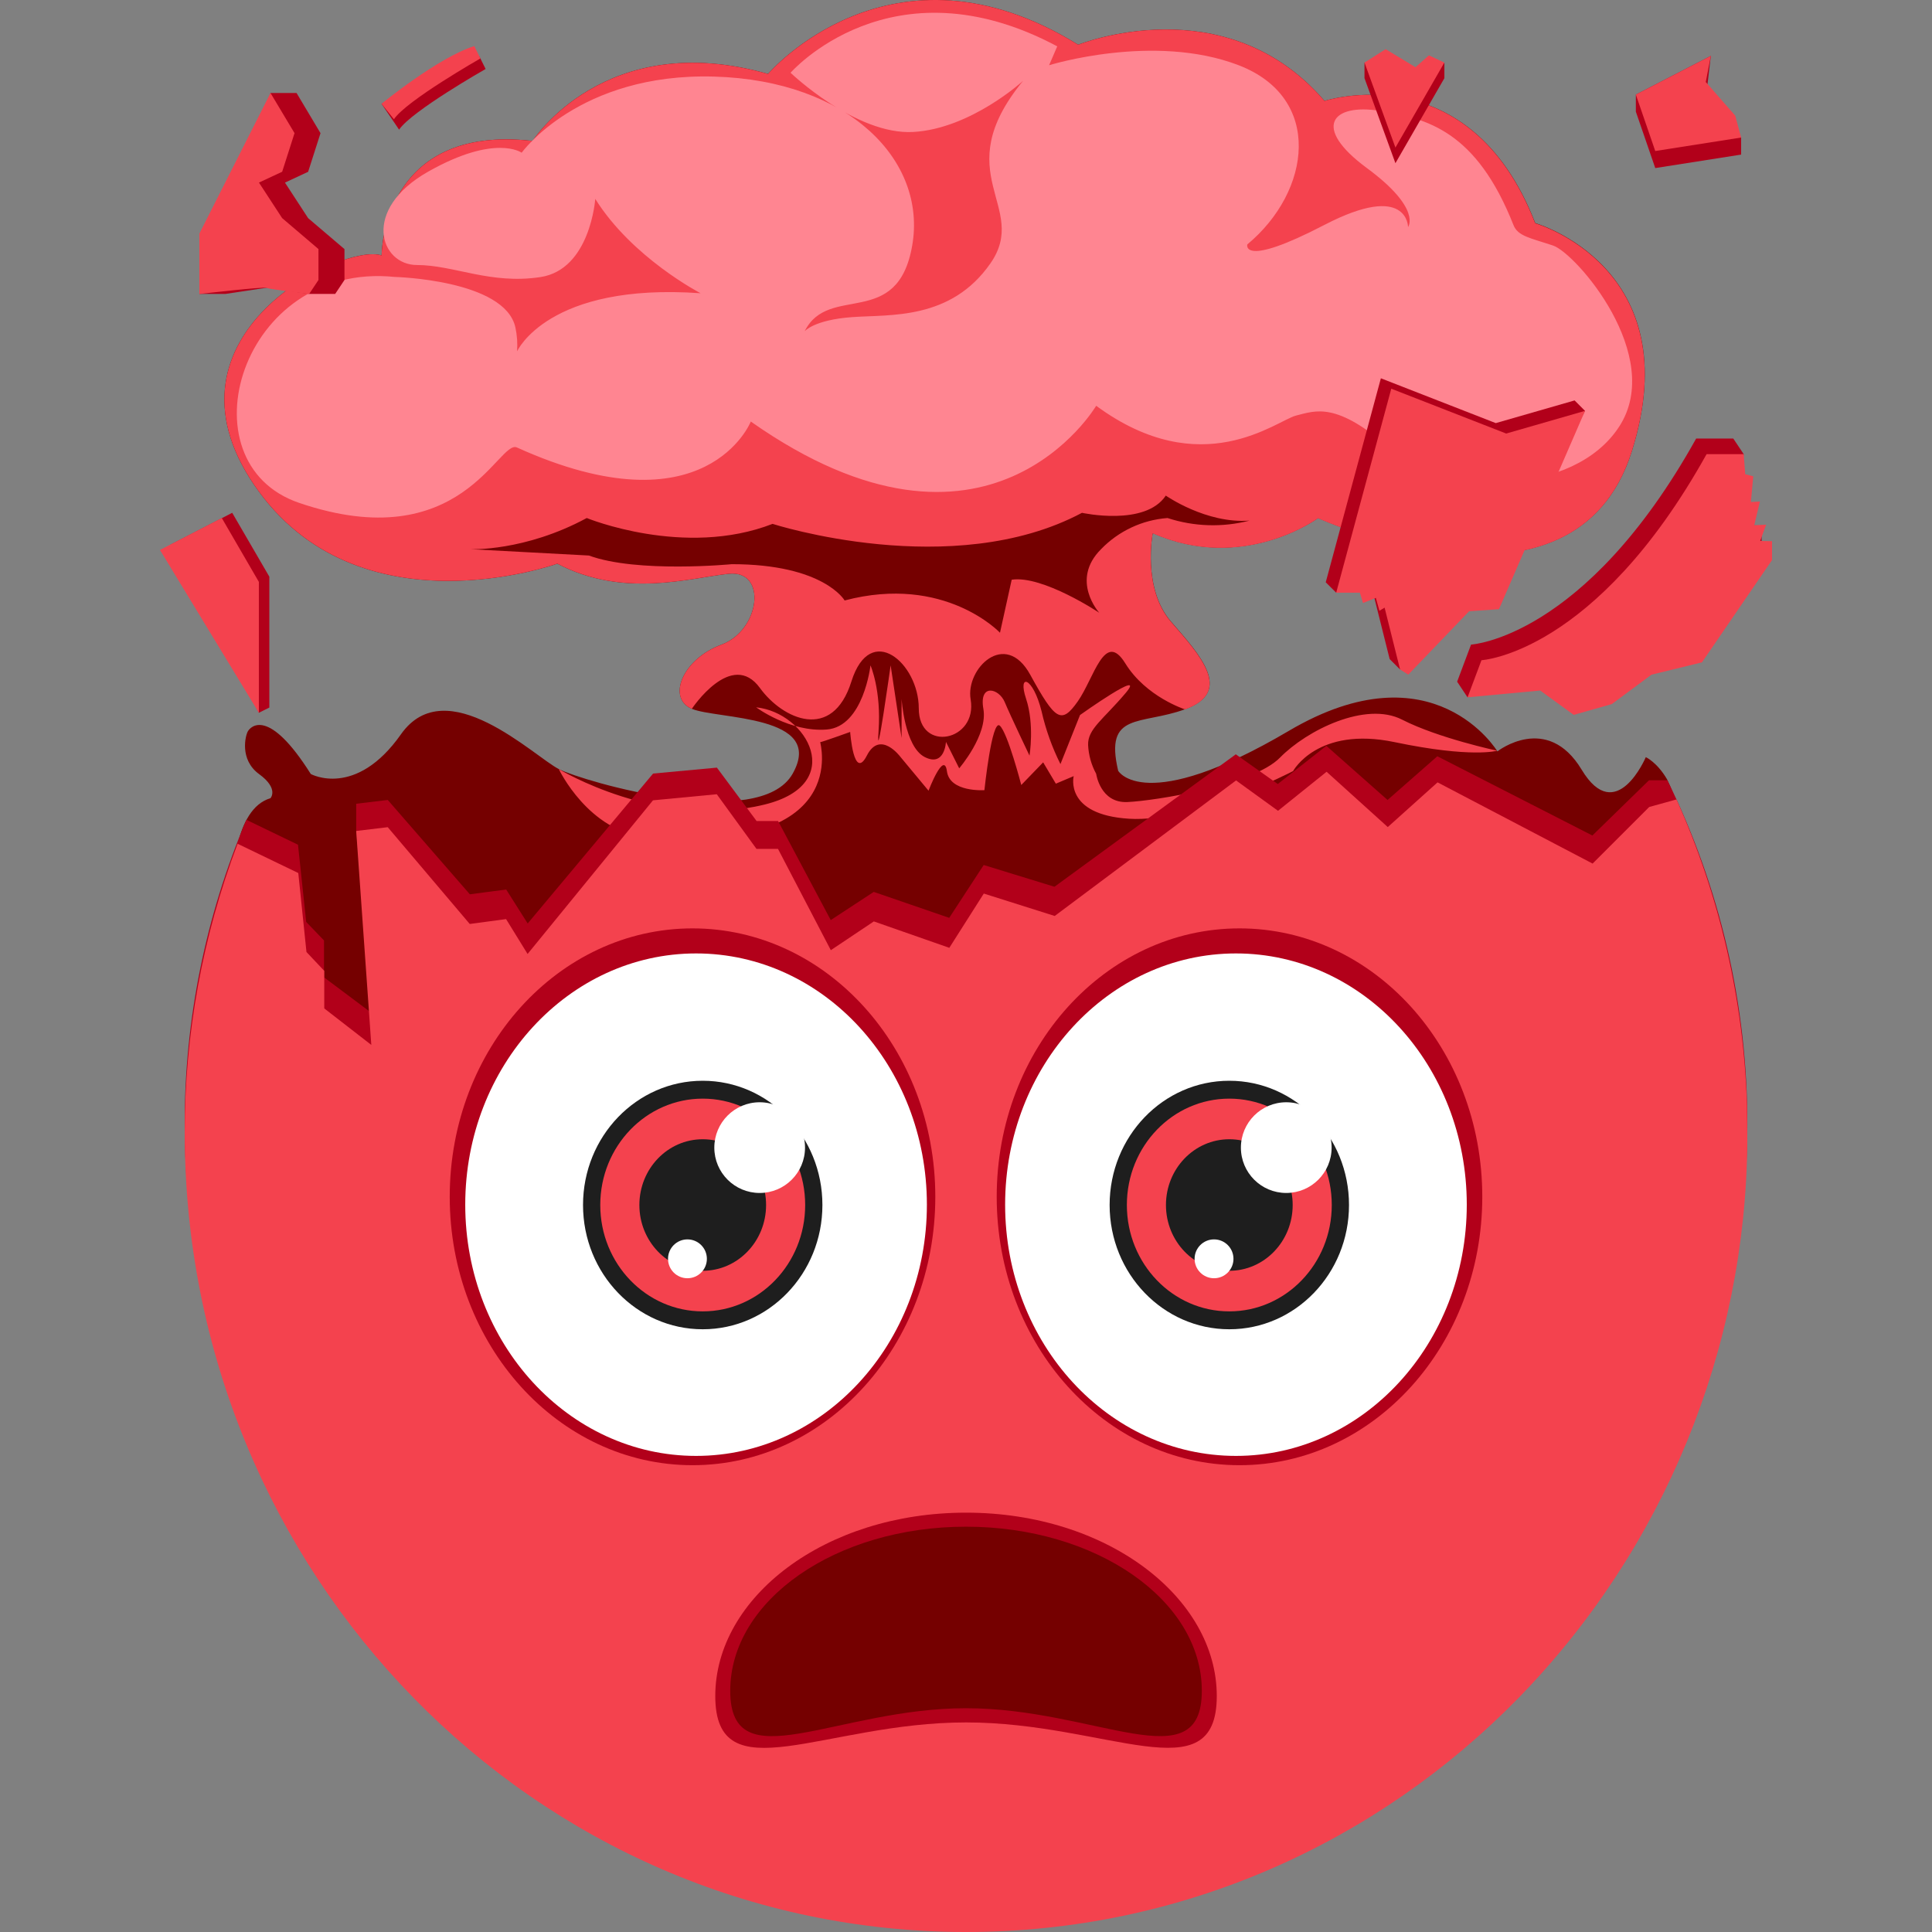<svg width="115" height="115" viewBox="0 0 115 115" fill="none" xmlns="http://www.w3.org/2000/svg">
<rect x="0" y="0" width="115" height="115" fill="#808080" stroke="none"/>
<g clip-path="url(#clip0_1504_4823)">
<path d="M100.173 49.663C100.046 48.525 99.726 47.416 99.227 46.384C98.632 45.367 97.965 45.068 97.965 45.068C97.965 45.068 96.202 49.225 94.147 45.816C92.091 42.406 89.131 44.724 89.131 44.724C89.131 44.724 85.337 38.422 76.719 43.502C68.101 48.583 66.558 45.881 66.558 45.881C65.722 42.343 67.905 43.186 70.544 42.215C73.426 41.16 71.443 38.999 69.709 37.007C67.975 35.014 68.615 31.733 68.615 31.733C74.017 34.112 78.455 30.834 78.455 30.834C78.455 30.834 93.697 37.779 97.134 26.848C100.57 15.916 91.382 13.279 91.382 13.279C87.462 3.181 78.839 6.008 78.839 6.008C72.923 -0.871 64.177 2.664 64.177 2.664C53.05 -4.216 45.718 4.402 45.718 4.402C36.009 1.635 31.701 8.389 31.701 8.389C22.696 7.361 22.716 15.206 22.716 15.206C20.47 14.434 9.015 19.901 15.136 28.871C21.256 37.842 33.174 33.55 33.174 33.55C37.129 35.623 41.06 34.395 43.376 34.152C45.691 33.909 45.256 37.521 42.942 38.372C40.629 39.224 39.685 41.555 41.181 42.191C42.677 42.826 49.164 42.528 47.185 46.047C45.206 49.567 34.742 46.523 33.271 45.782C31.799 45.041 26.566 39.875 23.866 43.709C21.166 47.543 18.5 46.072 18.5 46.072C15.98 42.074 14.913 43.251 14.752 43.534C14.614 43.772 14.233 45.209 15.425 46.079C16.618 46.948 16.099 47.512 16.099 47.512C13.907 48.156 13.88 52.334 13.88 52.334L16.899 54.551L17.206 56.602L18.39 58.196L18.363 60.51L22.999 63.913L22.101 50.281L27.294 55.425L29.679 55.254L31.505 57.552L39.247 48.343L42.668 47.983L44.416 50.787L46.114 51.045L49.303 57.422L52.055 55.254L57.023 57.276L58.741 54.189L63.878 55.479L73.536 47.867L76.315 49.614L78.895 47.249L82.97 51.103L86.056 47.959L95.099 52.698L100.173 49.663Z" fill="#750000"/>
<path d="M70.542 42.227C73.424 41.171 71.441 39.01 69.707 37.018C67.973 35.026 68.613 31.744 68.613 31.744C74.015 34.123 78.453 30.846 78.453 30.846C78.453 30.846 93.695 37.791 97.132 26.859C100.568 15.927 91.379 13.29 91.379 13.29C87.462 3.181 78.839 6.008 78.839 6.008C72.923 -0.871 64.177 2.664 64.177 2.664C53.05 -4.216 45.718 4.402 45.718 4.402C36.009 1.635 31.701 8.389 31.701 8.389C22.696 7.361 22.716 15.206 22.716 15.206C20.47 14.434 9.015 19.901 15.136 28.871C21.256 37.842 33.174 33.55 33.174 33.55C37.129 35.623 41.06 34.395 43.376 34.152C45.691 33.909 45.256 37.521 42.942 38.372C40.629 39.224 39.685 41.555 41.181 42.191C41.181 42.191 43.549 38.617 45.242 40.962C46.59 42.813 49.546 44.167 50.678 40.567C51.81 36.966 54.689 39.486 54.689 42.162C54.689 44.837 58.205 44.116 57.776 41.625C57.463 39.814 59.833 37.445 61.324 40.163C62.816 42.88 63.175 43.139 64.152 41.751C65.129 40.362 65.747 37.483 66.982 39.486C68.218 41.49 70.542 42.227 70.542 42.227Z" fill="#F4424E"/>
<path d="M30.767 26.634C29.675 26.14 27.451 33.222 17.802 29.932C10.788 27.54 14.312 15.557 23.491 16.484C23.491 16.484 30.055 16.646 30.679 19.492C30.779 19.959 30.813 20.438 30.778 20.914C30.778 20.914 32.62 16.808 41.703 17.455C41.703 17.455 37.631 15.355 35.432 11.839C35.432 11.839 35.142 16.042 32.168 16.493C29.194 16.945 27.016 15.775 24.819 15.775C22.622 15.775 21.488 12.477 25.493 10.213C29.497 7.949 31.052 9.09 31.052 9.09C31.052 9.09 34.455 4.331 42.5 4.558C50.546 4.785 55.173 9.566 54.299 14.611C53.425 19.656 49.322 16.846 47.898 19.716C47.898 19.716 48.448 19.043 50.712 18.877C52.976 18.71 56.594 19.072 58.955 15.676C61.316 12.28 56.336 10.375 60.893 4.816C60.893 4.816 57.789 7.66 54.364 7.855C50.939 8.05 47.057 4.331 47.057 4.331C47.057 4.331 53.039 -2.522 62.931 2.759L62.446 3.882C62.446 3.882 68.685 1.943 73.728 3.882C78.77 5.82 78.058 11.381 74.244 14.55C74.244 14.55 73.856 15.972 78.835 13.387C83.815 10.802 83.813 13.515 83.813 13.515C83.813 13.515 84.653 12.428 81.355 9.998C78.058 7.567 79.287 6.146 82.132 6.597C84.978 7.049 87.885 7.826 90.084 13.387C90.342 14.061 91.085 14.162 92.444 14.616C93.803 15.069 99.104 21.172 96.388 25.381C93.673 29.59 85.946 29.518 82.746 26.706C79.545 23.894 78.316 24.445 77.153 24.734C75.989 25.024 71.538 28.777 65.249 24.153C65.249 24.153 58.847 35.046 44.69 25.091C44.699 25.085 42.046 31.742 30.767 26.634Z" fill="#FF8591"/>
<path d="M33.26 45.776C33.26 45.776 39.221 49.428 45.505 47.891C50.46 46.681 48.044 42.411 45.009 42.103C45.009 42.103 47.015 43.594 49.209 43.424C51.404 43.253 51.815 39.605 51.815 39.605C51.815 39.605 52.466 41.081 52.295 43.516C52.125 45.951 53.014 39.605 53.014 39.605L53.666 43.931V41.596C53.666 41.596 53.839 44.441 55.038 45.059C56.237 45.677 56.307 44.16 56.307 44.16L57.095 45.733C57.095 45.733 58.809 43.743 58.535 42.2C58.261 40.657 59.46 40.967 59.804 41.789C60.148 42.611 61.28 44.978 61.28 44.978C61.28 44.978 61.587 43.127 61.073 41.584C60.559 40.041 61.484 40.279 61.998 42.337C62.245 43.426 62.622 44.482 63.122 45.481L64.287 42.561C64.287 42.561 68.33 39.682 66.996 41.259C65.662 42.835 64.734 43.395 64.768 44.349C64.798 44.949 64.962 45.534 65.249 46.061C65.249 46.061 65.487 47.808 67.099 47.741C68.712 47.673 74.574 46.746 76.187 45.099C77.8 43.453 81.295 41.73 83.456 42.835C85.616 43.94 89.12 44.686 89.12 44.686C89.12 44.686 87.604 45.135 83.011 44.174C78.418 43.213 76.969 45.899 76.969 45.899C76.969 45.899 71.077 48.974 67.203 48.734C63.328 48.493 63.91 46.198 63.91 46.198L62.848 46.647L62.093 45.378L60.79 46.726C60.79 46.726 59.979 43.603 59.51 43.193C59.04 42.781 58.596 47.033 58.596 47.033C58.596 47.033 56.538 47.177 56.365 45.91C56.192 44.644 55.269 47.065 55.269 47.065L53.589 45.043C53.589 45.043 52.388 43.431 51.599 44.974C50.811 46.517 50.606 43.568 50.606 43.568C50.606 43.568 48.857 44.199 48.823 44.174C48.789 44.149 50.813 50.865 38.491 49.809C35.045 49.538 33.26 45.776 33.26 45.776Z" fill="#F4424E"/>
<path d="M28.004 32.69C28.004 32.69 31.223 32.836 34.926 30.835C34.926 30.835 40.739 33.224 45.986 31.183C45.986 31.183 56.691 34.633 64.404 30.525C64.404 30.525 68.16 31.354 69.393 29.5C69.393 29.5 71.809 31.19 74.381 30.987C72.772 31.404 71.076 31.352 69.496 30.835C67.993 30.947 66.583 31.608 65.536 32.692C63.683 34.543 65.433 36.475 65.433 36.475C65.433 36.475 62.064 34.228 60.22 34.507L59.523 37.663C59.523 37.663 56.242 34.168 50.276 35.742C50.276 35.742 49.041 33.582 43.556 33.582C43.556 33.582 37.941 34.127 35.052 33.067L28.004 32.69Z" fill="#750000"/>
<path d="M17.652 5.535H16.102L13.42 13.906L11.87 17.495H13.42L15.87 17.127L18.402 17.495H19.952L20.504 16.666V14.827L18.341 12.985L16.962 10.869L18.341 10.227L19.078 7.927L17.652 5.535Z" fill="#B2001A"/>
<path d="M13.822 30.524L16.032 34.327V42.117L15.41 42.426L10.143 32.425L13.822 30.524Z" fill="#B2001A"/>
<path d="M22.709 6.177C22.709 6.177 26.393 4.043 28.54 3.369L28.906 4.106C28.906 4.106 24.49 6.615 23.756 7.718L22.709 6.177Z" fill="#B2001A"/>
<path d="M78.913 34.66L79.535 35.279L80.326 34.66L80.51 35.273L81.276 34.967L81.489 35.733L81.797 35.549L82.718 39.23L83.338 39.85L86.826 35.765L88.605 35.641L94.346 24.456L93.726 23.835L89.034 25.185L82.195 22.517L78.913 34.66Z" fill="#B2001A"/>
<path d="M86.734 40.576L87.563 38.368C87.563 38.368 94.34 38 100.963 26.102H103.171L103.791 27.032L103.74 27.421L103.6 28.952L104.137 28.923L103.8 30.334L104.505 30.302L104.153 31.268L104.858 31.284V32.407L100.687 38.494L97.682 39.23L95.323 40.973L93.055 41.618L91.056 40.176L87.352 41.506L86.734 40.576Z" fill="#B2001A"/>
<path d="M81.22 4.654L83.061 9.714L85.975 4.654V3.724L84.256 4.93L81.22 3.724V4.654Z" fill="#B2001A"/>
<path d="M97.372 6.646V5.631L101.835 3.327L101.534 5.894L103.639 8.187V9.202L98.527 10.004L97.372 6.646Z" fill="#B2001A"/>
<path d="M16.101 5.535L11.867 13.906V17.5C11.867 17.5 15.733 17.05 15.87 17.134C16.007 17.217 18.401 17.5 18.401 17.5L18.956 16.666V14.825L16.795 12.983L15.414 10.867L16.795 10.225L17.532 7.925L16.101 5.535Z" fill="#F4424E"/>
<path d="M13.202 30.834L15.409 34.637V42.427L9.522 32.735L13.202 30.834Z" fill="#F4424E"/>
<path d="M22.709 6.177C22.709 6.177 26.078 3.419 28.23 2.743L28.596 3.479C28.596 3.479 24.18 5.993 23.448 7.098L22.709 6.177Z" fill="#F4424E"/>
<path d="M79.535 35.28H80.946L81.13 35.895L81.896 35.587L82.109 36.353L82.417 36.169L83.338 39.85L83.827 40.156L87.446 36.385L89.225 36.261L94.346 24.456L89.654 25.806L82.814 23.137L79.535 35.28Z" fill="#F4424E"/>
<path d="M87.355 41.506L88.183 39.298C88.183 39.298 94.96 38.929 101.583 27.032H103.791L103.883 28.227L104.36 28.35L104.22 29.882L104.757 29.853L104.42 31.263L105.126 31.232L104.773 32.198L105.478 32.214V33.337L101.307 39.426L98.302 40.16L95.941 41.91L93.673 42.552L91.678 41.103L87.355 41.506Z" fill="#F4424E"/>
<path d="M81.22 3.724L83.061 8.785L85.975 3.724L85.054 3.295L84.256 4L82.478 2.927L81.22 3.724Z" fill="#F4424E"/>
<path d="M97.372 5.631L101.835 3.327L101.534 4.881L103.288 6.884L103.639 8.187L98.527 8.989L97.372 5.631Z" fill="#F4424E"/>
<path d="M104.008 66.934C104.01 73.042 102.808 79.091 100.471 84.734C98.135 90.378 94.709 95.506 90.391 99.826C86.072 104.146 80.944 107.572 75.301 109.91C69.658 112.247 63.609 113.45 57.501 113.45C31.817 113.45 10.993 92.629 10.993 66.934C10.986 60.703 12.235 54.535 14.666 48.799L17.738 50.281L18.226 54.877L19.286 55.979V58.174L22.1 60.283L21.202 49.38V47.842L23.082 47.617L27.967 53.232L30.13 52.947L31.41 54.969L38.874 46.045L42.672 45.692L45.035 48.87H46.315L49.449 54.767L52.009 53.089L56.501 54.634L58.554 51.489L62.766 52.783L73.56 44.899L76.058 46.667L78.949 44.394L82.592 47.617L85.555 45.016L94.784 49.733L98.153 46.445H99.249C102.386 52.819 104.015 59.829 104.008 66.934Z" fill="#B2001A"/>
<path d="M104.007 67.909C103.924 80.31 99.04 92.197 90.382 101.075C81.966 109.682 70.34 115 57.497 115C31.82 115 10.996 93.701 10.996 67.426C10.991 61.548 12.057 55.719 14.141 50.223L17.755 51.966L18.242 56.667L19.302 57.79V60.025L22.101 62.197L21.984 60.524L21.202 49.462L23.08 49.237L27.961 54.998L30.124 54.709L31.404 56.784L38.868 47.638L42.666 47.276L45.029 50.529H46.309L49.454 56.559L52.014 54.846L56.507 56.418L58.559 53.188L62.78 54.522L73.575 46.454L76.072 48.262L78.963 45.938L82.606 49.23L85.569 46.569L94.798 51.404L98.167 48.035L99.789 47.586C102.363 53.324 103.789 59.51 103.987 65.795C103.998 66.485 104.005 67.197 104.007 67.909Z" fill="#F4424E"/>
<path d="M73.779 87.214C81.761 87.214 88.231 80.061 88.231 71.237C88.231 62.414 81.761 55.261 73.779 55.261C65.798 55.261 59.328 62.414 59.328 71.237C59.328 80.061 65.798 87.214 73.779 87.214Z" fill="#B2001A"/>
<path d="M73.569 86.661C81.156 86.661 87.308 79.966 87.308 71.706C87.308 63.447 81.156 56.752 73.569 56.752C65.98 56.752 59.829 63.447 59.829 71.706C59.829 79.966 65.98 86.661 73.569 86.661Z" fill="white"/>
<path d="M73.173 79.123C77.108 79.123 80.298 75.812 80.298 71.727C80.298 67.642 77.108 64.331 73.173 64.331C69.239 64.331 66.049 67.642 66.049 71.727C66.049 75.812 69.239 79.123 73.173 79.123Z" fill="#1E1E1E"/>
<path d="M73.173 78.058C76.541 78.058 79.272 75.224 79.272 71.727C79.272 68.23 76.541 65.395 73.173 65.395C69.805 65.395 67.075 68.23 67.075 71.727C67.075 75.224 69.805 78.058 73.173 78.058Z" fill="#F4424E"/>
<path d="M73.174 75.642C75.256 75.642 76.945 73.889 76.945 71.727C76.945 69.565 75.256 67.812 73.174 67.812C71.091 67.812 69.402 69.565 69.402 71.727C69.402 73.889 71.091 75.642 73.174 75.642Z" fill="#1E1E1E"/>
<path d="M76.563 71.01C78.054 71.01 79.263 69.802 79.263 68.311C79.263 66.82 78.054 65.611 76.563 65.611C75.072 65.611 73.863 66.82 73.863 68.311C73.863 69.802 75.072 71.01 76.563 71.01Z" fill="white"/>
<path d="M72.264 76.086C72.903 76.086 73.421 75.569 73.421 74.93C73.421 74.291 72.903 73.773 72.264 73.773C71.625 73.773 71.107 74.291 71.107 74.93C71.107 75.569 71.625 76.086 72.264 76.086Z" fill="white"/>
<path d="M41.222 87.214C49.203 87.214 55.673 80.061 55.673 71.237C55.673 62.414 49.203 55.261 41.222 55.261C33.241 55.261 26.77 62.414 26.77 71.237C26.77 80.061 33.241 87.214 41.222 87.214Z" fill="#B2001A"/>
<path d="M41.433 86.661C49.021 86.661 55.172 79.966 55.172 71.706C55.172 63.447 49.021 56.752 41.433 56.752C33.845 56.752 27.693 63.447 27.693 71.706C27.693 79.966 33.845 86.661 41.433 86.661Z" fill="white"/>
<path d="M41.829 79.123C45.764 79.123 48.953 75.812 48.953 71.727C48.953 67.642 45.764 64.331 41.829 64.331C37.894 64.331 34.704 67.642 34.704 71.727C34.704 75.812 37.894 79.123 41.829 79.123Z" fill="#1E1E1E"/>
<path d="M41.829 78.058C45.197 78.058 47.927 75.224 47.927 71.727C47.927 68.23 45.197 65.395 41.829 65.395C38.461 65.395 35.73 68.23 35.73 71.727C35.73 75.224 38.461 78.058 41.829 78.058Z" fill="#F4424E"/>
<path d="M41.829 75.642C43.912 75.642 45.6 73.889 45.6 71.727C45.6 69.565 43.912 67.812 41.829 67.812C39.746 67.812 38.058 69.565 38.058 71.727C38.058 73.889 39.746 75.642 41.829 75.642Z" fill="#1E1E1E"/>
<path d="M45.218 71.01C46.709 71.01 47.918 69.802 47.918 68.311C47.918 66.82 46.709 65.611 45.218 65.611C43.727 65.611 42.519 66.82 42.519 68.311C42.519 69.802 43.727 71.01 45.218 71.01Z" fill="white"/>
<path d="M40.919 76.086C41.558 76.086 42.076 75.569 42.076 74.93C42.076 74.291 41.558 73.773 40.919 73.773C40.281 73.773 39.763 74.291 39.763 74.93C39.763 75.569 40.281 76.086 40.919 76.086Z" fill="white"/>
<path d="M72.427 100.953C72.427 106.808 65.913 102.525 57.502 102.525C49.09 102.525 42.576 106.817 42.576 100.953C42.576 95.088 49.09 90.039 57.502 90.039C65.913 90.039 72.427 95.095 72.427 100.953Z" fill="#B2001A"/>
<path d="M71.537 100.643C71.537 106.033 65.248 101.68 57.502 101.68C49.755 101.68 43.466 106.036 43.466 100.643C43.466 95.25 49.755 90.874 57.502 90.874C65.248 90.874 71.537 95.248 71.537 100.643Z" fill="#750000"/>
</g>
<defs>
<clipPath id="clip0_1504_4823">
<rect width="115" height="115" fill="white"/>
</clipPath>
</defs>
</svg>
